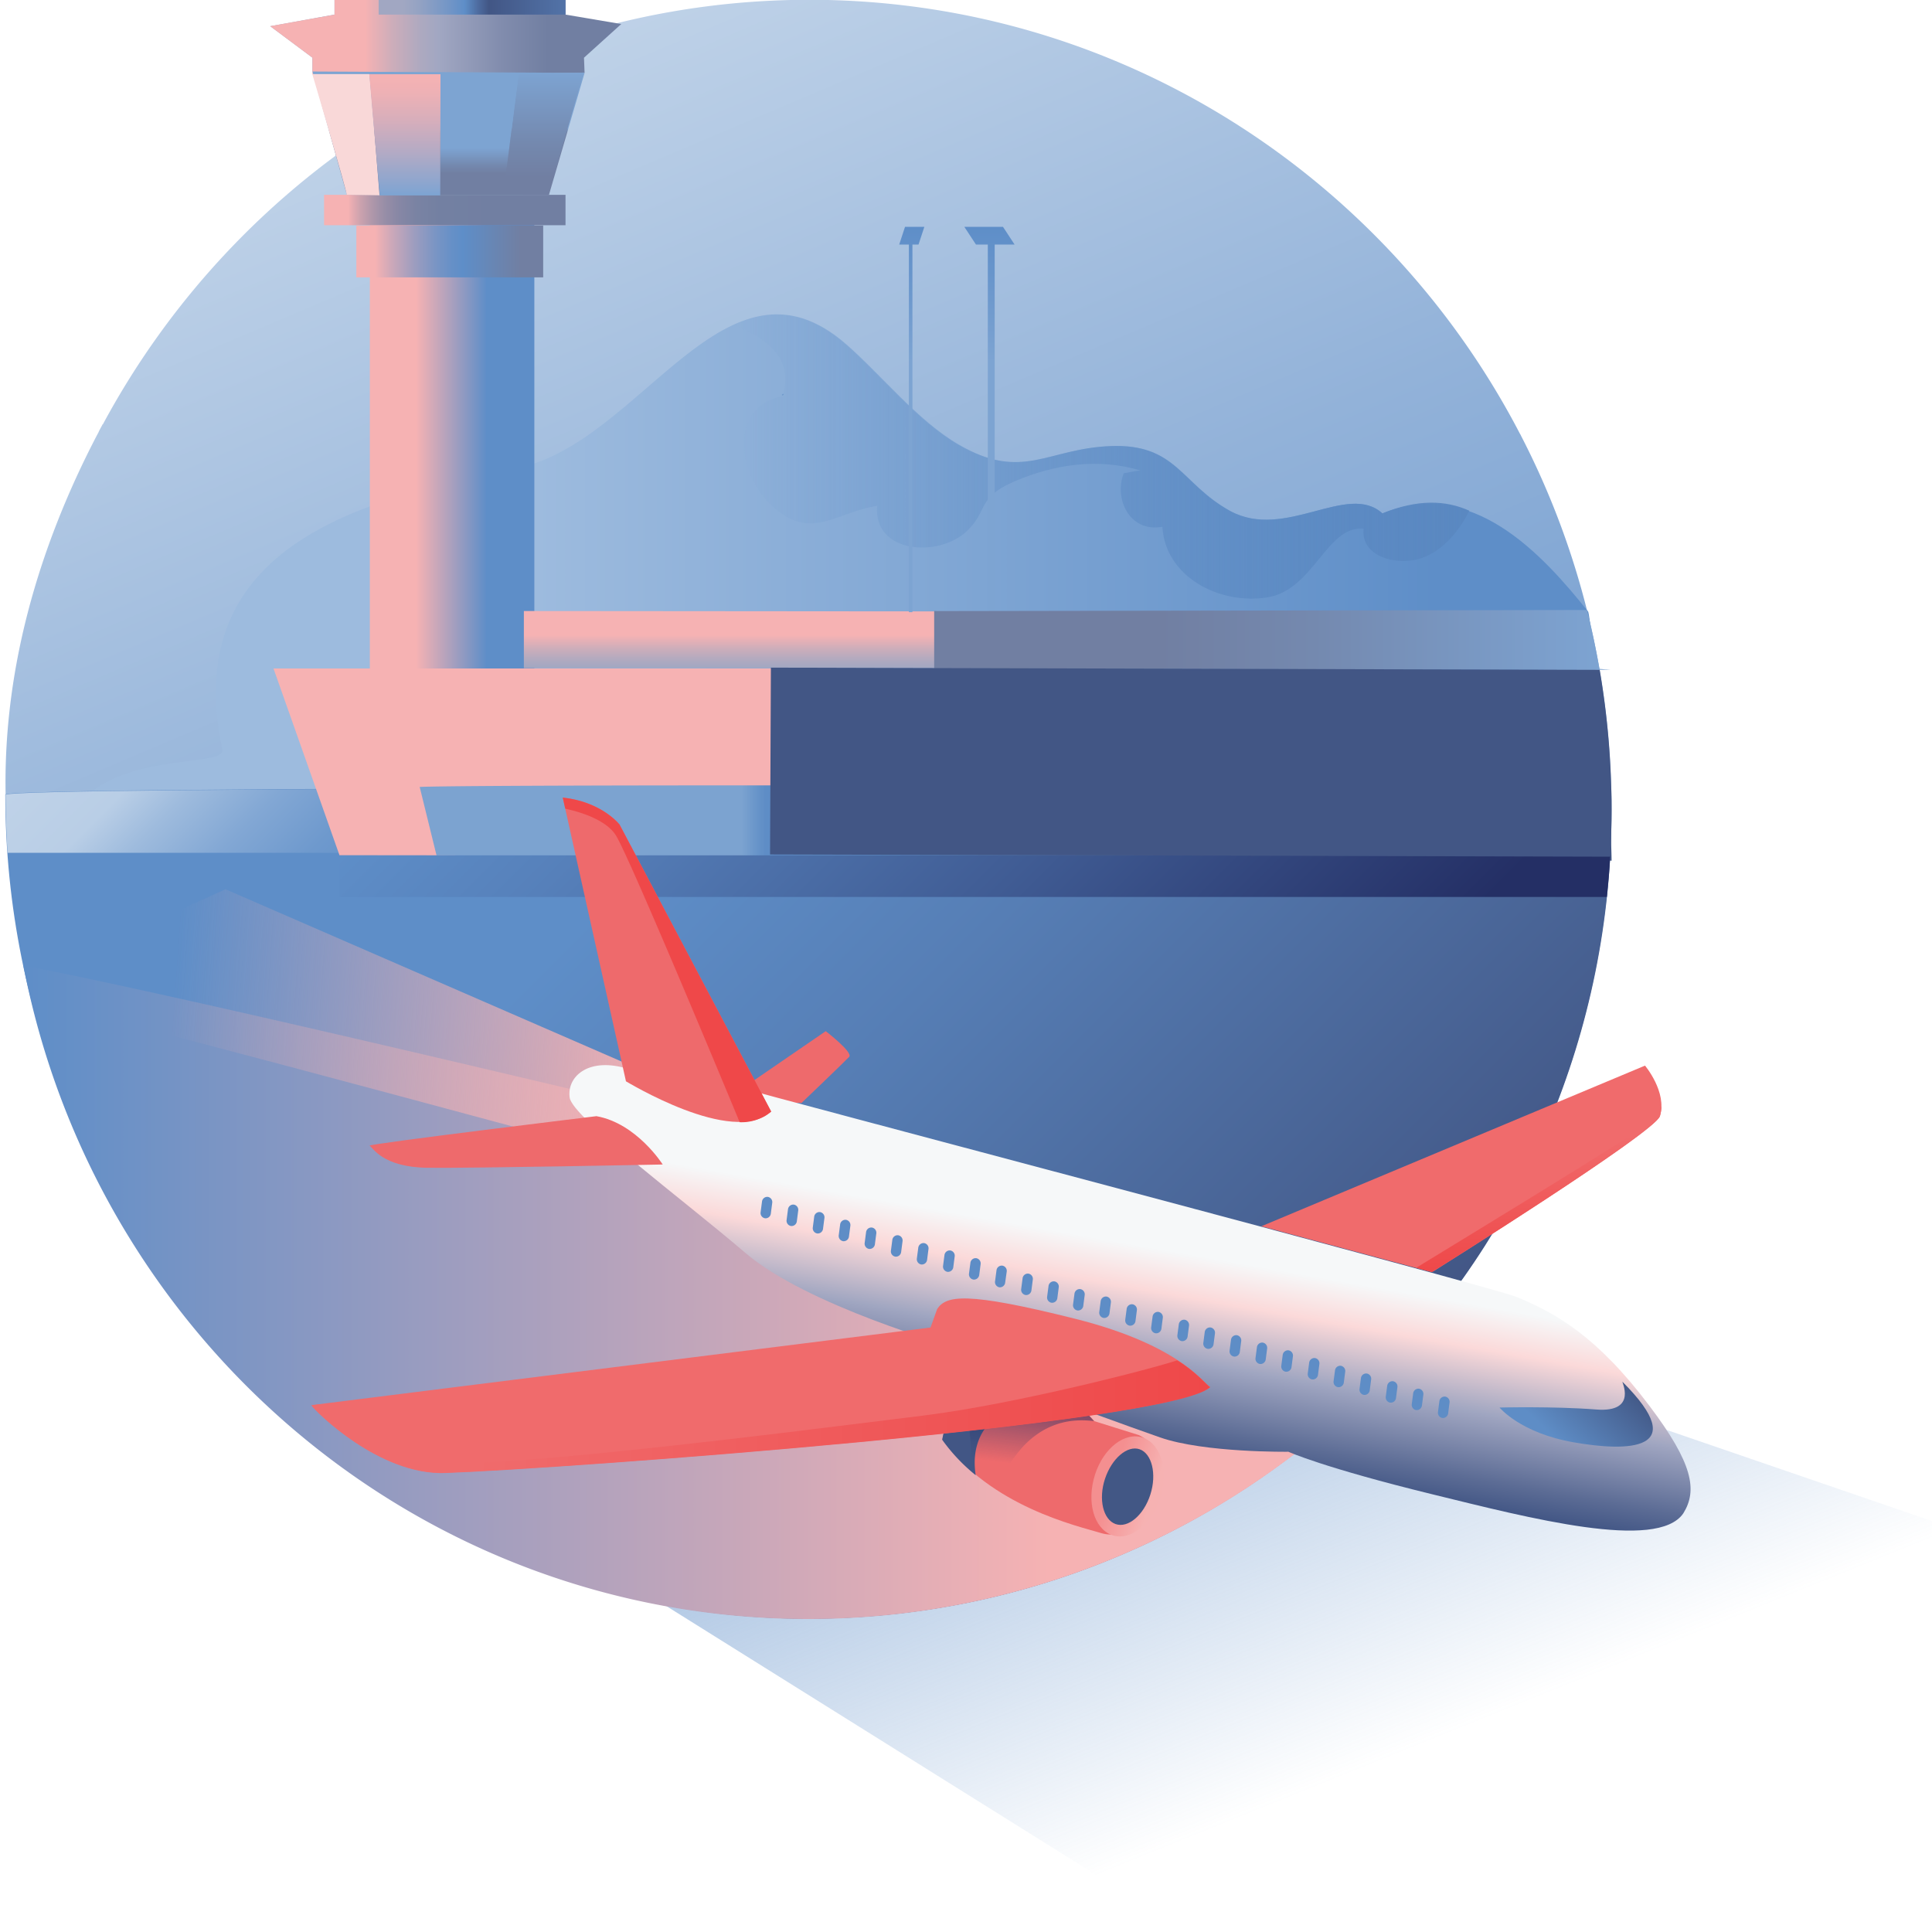 <svg xmlns="http://www.w3.org/2000/svg" xmlns:xlink="http://www.w3.org/1999/xlink" viewBox="0 0 365 365"><defs><style>.cls-1{fill:url(#linear-gradient);}.cls-2{fill:url(#linear-gradient-2);}.cls-3{fill:url(#linear-gradient-3);}.cls-4{fill:url(#linear-gradient-4);}.cls-5{fill:url(#linear-gradient-5);}.cls-6{fill:url(#linear-gradient-6);}.cls-7{fill:url(#linear-gradient-7);}.cls-8{fill:url(#linear-gradient-8);}.cls-9{fill:#f9d8d8;}.cls-10{fill:url(#linear-gradient-9);}.cls-11{fill:url(#linear-gradient-10);}.cls-12{fill:url(#linear-gradient-11);}.cls-13{fill:url(#linear-gradient-12);}.cls-14{fill:url(#linear-gradient-13);}.cls-15{fill:url(#linear-gradient-14);}.cls-16{fill:url(#linear-gradient-15);}.cls-17{fill:url(#linear-gradient-16);}.cls-18{fill:url(#linear-gradient-17);}.cls-19{fill:url(#linear-gradient-18);}.cls-20{fill:url(#linear-gradient-19);}.cls-21{fill:url(#linear-gradient-20);}.cls-22{fill:url(#linear-gradient-21);}.cls-23{fill:url(#linear-gradient-22);}.cls-24{fill:url(#linear-gradient-23);}.cls-25{fill:url(#linear-gradient-24);}.cls-26{fill:#ee6a6c;}.cls-27{fill:url(#linear-gradient-25);}.cls-28{fill:url(#linear-gradient-26);}.cls-29{fill:url(#linear-gradient-27);}.cls-30{fill:url(#linear-gradient-28);}.cls-31{fill:url(#linear-gradient-29);}.cls-32{fill:#425685;}.cls-33{fill:url(#linear-gradient-30);}.cls-34{fill:url(#linear-gradient-31);}.cls-35{fill:url(#linear-gradient-32);}.cls-36{fill:url(#linear-gradient-33);}.cls-37{fill:url(#linear-gradient-34);}.cls-38{fill:url(#linear-gradient-35);}.cls-39{fill:url(#linear-gradient-36);}.cls-40{fill:url(#linear-gradient-37);}.cls-41{fill:url(#linear-gradient-38);}.cls-42{fill:url(#linear-gradient-39);}.cls-43{fill:url(#linear-gradient-40);}.cls-44{fill:url(#linear-gradient-41);}.cls-45{fill:url(#linear-gradient-42);}.cls-46{fill:url(#linear-gradient-43);}.cls-47{fill:url(#linear-gradient-44);}.cls-48{fill:url(#linear-gradient-45);}.cls-49{fill:url(#linear-gradient-46);}.cls-50{fill:url(#linear-gradient-47);}.cls-51{fill:url(#linear-gradient-48);}.cls-52{fill:url(#linear-gradient-49);}.cls-53{fill:url(#linear-gradient-50);}.cls-54{fill:url(#linear-gradient-51);}.cls-55{fill:url(#linear-gradient-52);}.cls-56{fill:url(#linear-gradient-53);}.cls-57{fill:url(#linear-gradient-54);}.cls-58{fill:url(#linear-gradient-55);}.cls-59{fill:url(#linear-gradient-56);}.cls-60{fill:url(#linear-gradient-57);}.cls-61{fill:#f06b6c;}.cls-62{fill:url(#linear-gradient-58);}.cls-63{fill:#ef4849;}.cls-64{fill:url(#linear-gradient-59);}.cls-65{fill:url(#linear-gradient-60);}.cls-66{fill:url(#linear-gradient-61);}.cls-67{fill:url(#linear-gradient-62);}.cls-68{fill:url(#linear-gradient-63);}.cls-69{fill:url(#linear-gradient-64);}.cls-70{fill:url(#linear-gradient-65);}</style><linearGradient id="linear-gradient" x1="93.78" y1="-1679.92" x2="213.12" y2="-1961.07" gradientTransform="matrix(1, 0, 0, -1, 0, -1667.88)" gradientUnits="userSpaceOnUse"><stop offset="0" stop-color="#bfd2e8"/><stop offset="0.4" stop-color="#92b2d9"/><stop offset="0.79" stop-color="#6c98cd"/><stop offset="1" stop-color="#5e8ec8"/></linearGradient><linearGradient id="linear-gradient-2" x1="11.52" y1="-1780.78" x2="300.53" y2="-1780.78" gradientTransform="matrix(1, 0, 0, -1, 0, -1667.88)" gradientUnits="userSpaceOnUse"><stop offset="0.31" stop-color="#9dbbde"/><stop offset="0.9" stop-color="#5e8ec8"/></linearGradient><linearGradient id="linear-gradient-3" x1="69.87" y1="-1751.68" x2="100.95" y2="-1751.68" gradientTransform="matrix(1, 0, 0, -1, 0, -1667.88)" gradientUnits="userSpaceOnUse"><stop offset="0.28" stop-color="#f6b2b3"/><stop offset="0.71" stop-color="#5e8ec8"/></linearGradient><linearGradient id="linear-gradient-4" x1="51.05" y1="-1674.64" x2="87.5" y2="-1674.64" gradientTransform="matrix(1, 0, 0, -1, 0, -1667.88)" gradientUnits="userSpaceOnUse"><stop offset="0.13" stop-color="#a1a7c2"/><stop offset="0.21" stop-color="#95a3c3"/><stop offset="0.36" stop-color="#7697c6"/><stop offset="0.46" stop-color="#5e8ec8"/><stop offset="0.69" stop-color="#4f70a4"/><stop offset="0.88" stop-color="#455d8d"/><stop offset="1" stop-color="#425685"/></linearGradient><linearGradient id="linear-gradient-5" x1="51.05" y1="-1674.9" x2="117.37" y2="-1674.9" gradientTransform="matrix(1, 0, 0, -1, 0, -1667.88)" gradientUnits="userSpaceOnUse"><stop offset="0.27" stop-color="#f6b2b3"/><stop offset="0.35" stop-color="#ccadba"/><stop offset="0.43" stop-color="#ada9c0"/><stop offset="0.48" stop-color="#a1a7c2"/><stop offset="0.66" stop-color="#818cad"/><stop offset="0.79" stop-color="#717fa2"/></linearGradient><linearGradient id="linear-gradient-6" x1="84.73" y1="-1681.39" x2="84.73" y2="-1704.7" gradientTransform="matrix(1, 0, 0, -1, 0, -1667.88)" gradientUnits="userSpaceOnUse"><stop offset="0.46" stop-color="#7da4d2"/><stop offset="0.46" stop-color="#7da3d1"/><stop offset="0.48" stop-color="#7489af"/><stop offset="0.5" stop-color="#717fa2"/></linearGradient><linearGradient id="linear-gradient-7" x1="61.22" y1="-1707.57" x2="106.84" y2="-1707.57" gradientTransform="matrix(1, 0, 0, -1, 0, -1667.88)" gradientUnits="userSpaceOnUse"><stop offset="0.1" stop-color="#f6b2b3"/><stop offset="0.11" stop-color="#ecaeb2"/><stop offset="0.15" stop-color="#cca2ae"/><stop offset="0.2" stop-color="#af97aa"/><stop offset="0.25" stop-color="#988ea7"/><stop offset="0.31" stop-color="#8787a5"/><stop offset="0.38" stop-color="#7a83a3"/><stop offset="0.48" stop-color="#7380a2"/><stop offset="0.71" stop-color="#717fa2"/></linearGradient><linearGradient id="linear-gradient-8" x1="67.32" y1="-1715.39" x2="102.62" y2="-1715.39" gradientTransform="matrix(1, 0, 0, -1, 0, -1667.88)" gradientUnits="userSpaceOnUse"><stop offset="0.1" stop-color="#f6b2b3"/><stop offset="0.19" stop-color="#cca8b9"/><stop offset="0.31" stop-color="#9d9dbf"/><stop offset="0.42" stop-color="#7b95c4"/><stop offset="0.51" stop-color="#6690c7"/><stop offset="0.57" stop-color="#5e8ec8"/><stop offset="0.88" stop-color="#717fa2"/></linearGradient><linearGradient id="linear-gradient-9" x1="102.72" y1="-1681.6" x2="102.72" y2="-1704.12" gradientTransform="matrix(1, 0, 0, -1, 0, -1667.88)" gradientUnits="userSpaceOnUse"><stop offset="0" stop-color="#7da4d2"/><stop offset="0.01" stop-color="#7da3d1"/><stop offset="0.58" stop-color="#7489af"/><stop offset="0.88" stop-color="#717fa2"/></linearGradient><linearGradient id="linear-gradient-10" x1="76.49" y1="-1681.91" x2="76.49" y2="-1704.8" gradientTransform="matrix(1, 0, 0, -1, 0, -1667.88)" gradientUnits="userSpaceOnUse"><stop offset="0" stop-color="#f6b2b3"/><stop offset="0.15" stop-color="#eeb1b5"/><stop offset="0.38" stop-color="#d7aebb"/><stop offset="0.66" stop-color="#b1aac5"/><stop offset="0.99" stop-color="#7ea4d2"/><stop offset="1" stop-color="#7da4d2"/></linearGradient><linearGradient id="linear-gradient-11" x1="90.6" y1="-1681.91" x2="90.6" y2="-1704.18" gradientTransform="matrix(1, 0, 0, -1, 0, -1667.88)" gradientUnits="userSpaceOnUse"><stop offset="0.62" stop-color="#7da4d2"/><stop offset="0.63" stop-color="#7da3d1"/><stop offset="0.77" stop-color="#7489af"/><stop offset="0.84" stop-color="#717fa2"/></linearGradient><linearGradient id="linear-gradient-12" x1="71.54" y1="-1669.27" x2="106.84" y2="-1669.27" gradientTransform="matrix(1, 0, 0, -1, 0, -1667.88)" gradientUnits="userSpaceOnUse"><stop offset="0.13" stop-color="#a1a7c2"/><stop offset="0.21" stop-color="#95a3c3"/><stop offset="0.36" stop-color="#7697c6"/><stop offset="0.46" stop-color="#5e8ec8"/><stop offset="0.53" stop-color="#4e6da1"/><stop offset="0.59" stop-color="#425685"/><stop offset="1" stop-color="#5273a8"/></linearGradient><linearGradient id="linear-gradient-13" x1="60.82" y1="-1758.17" x2="245.8" y2="-1943.15" gradientTransform="matrix(1, 0, 0, -1, 0, -1667.88)" gradientUnits="userSpaceOnUse"><stop offset="0" stop-color="#5e8ec8"/><stop offset="0.36" stop-color="#5e8ec8"/><stop offset="0.57" stop-color="#567eb5"/><stop offset="1" stop-color="#425685"/></linearGradient><linearGradient id="linear-gradient-14" x1="198.22" y1="-1783.33" x2="198.22" y2="-1794.14" gradientTransform="matrix(1, 0, 0, -1, 0, -1667.88)" gradientUnits="userSpaceOnUse"><stop offset="0.42" stop-color="#f6b2b3"/><stop offset="0.66" stop-color="#ccadba"/><stop offset="0.88" stop-color="#ada9c0"/><stop offset="1" stop-color="#a1a7c2"/></linearGradient><linearGradient id="linear-gradient-15" x1="24.51" y1="-1794.54" x2="81.6" y2="-1851.64" gradientTransform="matrix(1, 0, 0, -1, 0, -1667.88)" gradientUnits="userSpaceOnUse"><stop offset="0" stop-color="#bfd2e8"/><stop offset="0.19" stop-color="#b9cee6"/><stop offset="0.3" stop-color="#9ebbdd"/><stop offset="0.45" stop-color="#82a7d4"/><stop offset="0.6" stop-color="#6e99cd"/><stop offset="0.75" stop-color="#6291c9"/><stop offset="0.9" stop-color="#5e8ec8"/></linearGradient><linearGradient id="linear-gradient-16" x1="70.69" y1="-1775.16" x2="141.92" y2="-1846.38" gradientTransform="matrix(1, 0, 0, -1, 0, -1667.88)" gradientUnits="userSpaceOnUse"><stop offset="0.83" stop-color="#f6b2b3"/><stop offset="0.95" stop-color="#f6b2b3"/></linearGradient><linearGradient id="linear-gradient-17" x1="176.5" y1="-1788.88" x2="304.25" y2="-1788.88" gradientTransform="matrix(1, 0, 0, -1, 0, -1667.88)" gradientUnits="userSpaceOnUse"><stop offset="0.34" stop-color="#717fa2"/><stop offset="0.57" stop-color="#7489af"/><stop offset="0.99" stop-color="#7da3d1"/><stop offset="1" stop-color="#7da4d2"/></linearGradient><linearGradient id="linear-gradient-18" x1="79.26" y1="-1819.15" x2="304.41" y2="-1819.15" gradientTransform="matrix(1, 0, 0, -1, 0, -1667.88)" gradientUnits="userSpaceOnUse"><stop offset="0.27" stop-color="#7ca3d0"/><stop offset="0.29" stop-color="#5e8dc6"/><stop offset="0.88" stop-color="#425785"/></linearGradient><linearGradient id="linear-gradient-19" x1="26.64" y1="-1922.47" x2="218.11" y2="-1922.47" gradientTransform="matrix(1, 0, 0, -1, 0, -1667.88)" gradientUnits="userSpaceOnUse"><stop offset="0" stop-color="#5e8ec8" stop-opacity="0"/><stop offset="0.93" stop-color="#5e8ec8"/></linearGradient><linearGradient id="linear-gradient-20" x1="264.87" y1="-2073.34" x2="175.89" y2="-1853.1" gradientTransform="matrix(1, 0, 0, -1, 0, -1667.88)" gradientUnits="userSpaceOnUse"><stop offset="0.29" stop-color="#5e8ec8" stop-opacity="0"/><stop offset="1" stop-color="#5e8ec8"/></linearGradient><linearGradient id="linear-gradient-21" x1="4.43" y1="-1912.02" x2="273.8" y2="-1912.02" gradientTransform="matrix(1, 0, 0, -1, 0, -1667.88)" gradientUnits="userSpaceOnUse"><stop offset="0" stop-color="#5e8ec8"/><stop offset="0.72" stop-color="#f6b2b3"/></linearGradient><linearGradient id="linear-gradient-22" x1="1.16" y1="-1879.96" x2="134.13" y2="-1879.96" gradientTransform="matrix(1, 0.07, 0.07, -1, 130.91, -1687.47)" gradientUnits="userSpaceOnUse"><stop offset="0.24" stop-color="#f6b2b3" stop-opacity="0"/><stop offset="0.95" stop-color="#f6b2b3"/></linearGradient><linearGradient id="linear-gradient-23" x1="249.2" y1="-1911.06" x2="261.5" y2="-1911.06" gradientTransform="matrix(0.99, 0.14, 0.14, -0.99, 275.74, -1682.71)" gradientUnits="userSpaceOnUse"><stop offset="0.02" stop-color="#7180a1"/><stop offset="0.27" stop-color="#425785"/></linearGradient><linearGradient id="linear-gradient-24" x1="304.25" y1="-1998.51" x2="313.87" y2="-1998.51" gradientTransform="matrix(1, 0.03, 0.03, -1, 44.58, -1753.14)" gradientUnits="userSpaceOnUse"><stop offset="0.74" stop-color="#425785"/><stop offset="0.9" stop-color="#425785"/></linearGradient><linearGradient id="linear-gradient-25" x1="217.86" y1="-1887.17" x2="208.47" y2="-1940.37" gradientTransform="matrix(1, 0, 0, -1, 0, -1667.88)" gradientUnits="userSpaceOnUse"><stop offset="0.3" stop-color="#f6f8f9"/><stop offset="0.45" stop-color="#fbd9d9"/><stop offset="0.67" stop-color="#a0a6c1"/><stop offset="0.68" stop-color="#9da3bf"/><stop offset="0.9" stop-color="#5c6c95"/><stop offset="1" stop-color="#425685"/></linearGradient><linearGradient id="linear-gradient-26" x1="122.18" y1="-1771.43" x2="245.84" y2="-1895.08" gradientTransform="matrix(1, 0, 0, -1, 0, -1667.88)" gradientUnits="userSpaceOnUse"><stop offset="0" stop-color="#5e8ec8"/><stop offset="0.18" stop-color="#5680ba"/><stop offset="0.53" stop-color="#405c94"/><stop offset="0.91" stop-color="#242f65"/></linearGradient><linearGradient id="linear-gradient-27" x1="294.25" y1="-1934.87" x2="305.66" y2="-1918.92" gradientTransform="matrix(0.99, 0.14, 0.14, -0.99, 275.74, -1682.71)" gradientUnits="userSpaceOnUse"><stop offset="0" stop-color="#5e8dc6"/><stop offset="0.88" stop-color="#425785"/></linearGradient><linearGradient id="linear-gradient-28" x1="181.93" y1="-1963.29" x2="227.53" y2="-1963.29" gradientTransform="matrix(0.99, 0.12, 0.12, -0.99, 229.35, -1699.22)" gradientUnits="userSpaceOnUse"><stop offset="0.4" stop-color="#ee6a6c"/><stop offset="0.69" stop-color="#ee6a6c"/></linearGradient><linearGradient id="linear-gradient-29" x1="177.72" y1="-1922.56" x2="190.72" y2="-1922.56" gradientTransform="matrix(0.95, 0.32, 0.32, -0.95, 650.95, -1600.26)" gradientUnits="userSpaceOnUse"><stop offset="0.31" stop-color="#f48f90"/><stop offset="0.95" stop-color="#f6b2b2"/></linearGradient><linearGradient id="linear-gradient-30" x1="231.77" y1="-2027.29" x2="241.38" y2="-2027.29" xlink:href="#linear-gradient-24"/><linearGradient id="linear-gradient-31" x1="140.93" y1="-1902.81" x2="143.05" y2="-1899.85" gradientTransform="matrix(0.99, 0.13, 0.13, -0.99, 255.05, -1675.23)" xlink:href="#linear-gradient-27"/><linearGradient id="linear-gradient-32" x1="145.99" y1="-1903.6" x2="148.11" y2="-1900.64" gradientTransform="matrix(0.99, 0.13, 0.13, -0.99, 255.05, -1675.23)" xlink:href="#linear-gradient-27"/><linearGradient id="linear-gradient-33" x1="151.06" y1="-1904.38" x2="153.17" y2="-1901.42" gradientTransform="matrix(0.99, 0.13, 0.13, -0.99, 255.05, -1675.23)" xlink:href="#linear-gradient-27"/><linearGradient id="linear-gradient-34" x1="156.12" y1="-1905.17" x2="158.24" y2="-1902.21" gradientTransform="matrix(0.99, 0.13, 0.13, -0.99, 255.05, -1675.23)" xlink:href="#linear-gradient-27"/><linearGradient id="linear-gradient-35" x1="161.18" y1="-1905.95" x2="163.3" y2="-1902.99" gradientTransform="matrix(0.99, 0.13, 0.13, -0.99, 255.05, -1675.23)" xlink:href="#linear-gradient-27"/><linearGradient id="linear-gradient-36" x1="166.28" y1="-1906.76" x2="168.39" y2="-1903.8" gradientTransform="matrix(0.99, 0.13, 0.13, -0.99, 255.05, -1675.23)" xlink:href="#linear-gradient-27"/><linearGradient id="linear-gradient-37" x1="171.34" y1="-1907.54" x2="173.46" y2="-1904.58" gradientTransform="matrix(0.99, 0.13, 0.13, -0.99, 255.05, -1675.23)" xlink:href="#linear-gradient-27"/><linearGradient id="linear-gradient-38" x1="176.4" y1="-1908.33" x2="178.52" y2="-1905.37" gradientTransform="matrix(0.99, 0.13, 0.13, -0.99, 255.05, -1675.23)" xlink:href="#linear-gradient-27"/><linearGradient id="linear-gradient-39" x1="181.47" y1="-1909.11" x2="183.58" y2="-1906.15" gradientTransform="matrix(0.99, 0.13, 0.13, -0.99, 255.05, -1675.23)" xlink:href="#linear-gradient-27"/><linearGradient id="linear-gradient-40" x1="186.53" y1="-1909.89" x2="188.65" y2="-1906.94" gradientTransform="matrix(0.99, 0.13, 0.13, -0.99, 255.05, -1675.23)" xlink:href="#linear-gradient-27"/><linearGradient id="linear-gradient-41" x1="191.62" y1="-1910.7" x2="193.74" y2="-1907.74" gradientTransform="matrix(0.99, 0.13, 0.13, -0.99, 255.05, -1675.23)" xlink:href="#linear-gradient-27"/><linearGradient id="linear-gradient-42" x1="196.69" y1="-1911.48" x2="198.8" y2="-1908.53" gradientTransform="matrix(0.99, 0.13, 0.13, -0.99, 255.05, -1675.23)" xlink:href="#linear-gradient-27"/><linearGradient id="linear-gradient-43" x1="201.75" y1="-1912.27" x2="203.87" y2="-1909.31" gradientTransform="matrix(0.99, 0.13, 0.13, -0.99, 255.05, -1675.23)" xlink:href="#linear-gradient-27"/><linearGradient id="linear-gradient-44" x1="206.81" y1="-1913.06" x2="208.93" y2="-1910.1" gradientTransform="matrix(0.99, 0.13, 0.13, -0.99, 255.05, -1675.23)" xlink:href="#linear-gradient-27"/><linearGradient id="linear-gradient-45" x1="211.88" y1="-1913.84" x2="214" y2="-1910.88" gradientTransform="matrix(0.99, 0.13, 0.13, -0.99, 255.05, -1675.23)" xlink:href="#linear-gradient-27"/><linearGradient id="linear-gradient-46" x1="216.94" y1="-1914.62" x2="219.06" y2="-1911.66" gradientTransform="matrix(0.99, 0.13, 0.13, -0.99, 255.05, -1675.23)" xlink:href="#linear-gradient-27"/><linearGradient id="linear-gradient-47" x1="222.03" y1="-1915.43" x2="224.15" y2="-1912.47" gradientTransform="matrix(0.99, 0.13, 0.13, -0.99, 255.05, -1675.23)" xlink:href="#linear-gradient-27"/><linearGradient id="linear-gradient-48" x1="227.1" y1="-1916.21" x2="229.22" y2="-1913.25" gradientTransform="matrix(0.99, 0.13, 0.13, -0.99, 255.05, -1675.23)" xlink:href="#linear-gradient-27"/><linearGradient id="linear-gradient-49" x1="232.19" y1="-1917.02" x2="234.31" y2="-1914.06" gradientTransform="matrix(0.99, 0.13, 0.13, -0.99, 255.05, -1675.23)" xlink:href="#linear-gradient-27"/><linearGradient id="linear-gradient-50" x1="237.23" y1="-1917.78" x2="239.34" y2="-1914.82" gradientTransform="matrix(0.99, 0.13, 0.13, -0.99, 255.05, -1675.23)" xlink:href="#linear-gradient-27"/><linearGradient id="linear-gradient-51" x1="242.29" y1="-1918.57" x2="244.41" y2="-1915.61" gradientTransform="matrix(0.99, 0.13, 0.13, -0.99, 255.05, -1675.23)" xlink:href="#linear-gradient-27"/><linearGradient id="linear-gradient-52" x1="247.38" y1="-1919.37" x2="249.5" y2="-1916.41" gradientTransform="matrix(0.99, 0.13, 0.13, -0.99, 255.05, -1675.23)" xlink:href="#linear-gradient-27"/><linearGradient id="linear-gradient-53" x1="252.45" y1="-1920.16" x2="254.56" y2="-1917.2" gradientTransform="matrix(0.99, 0.13, 0.13, -0.99, 255.05, -1675.23)" xlink:href="#linear-gradient-27"/><linearGradient id="linear-gradient-54" x1="257.51" y1="-1920.94" x2="259.63" y2="-1917.98" gradientTransform="matrix(0.99, 0.13, 0.13, -0.99, 255.05, -1675.23)" xlink:href="#linear-gradient-27"/><linearGradient id="linear-gradient-55" x1="262.6" y1="-1921.75" x2="264.72" y2="-1918.79" gradientTransform="matrix(0.99, 0.13, 0.13, -0.99, 255.05, -1675.23)" xlink:href="#linear-gradient-27"/><linearGradient id="linear-gradient-56" x1="267.64" y1="-1922.51" x2="269.75" y2="-1919.55" gradientTransform="matrix(0.99, 0.13, 0.13, -0.99, 255.05, -1675.23)" xlink:href="#linear-gradient-27"/><linearGradient id="linear-gradient-57" x1="272.73" y1="-1923.32" x2="274.85" y2="-1920.36" gradientTransform="matrix(0.99, 0.13, 0.13, -0.99, 255.05, -1675.23)" xlink:href="#linear-gradient-27"/><linearGradient id="linear-gradient-58" x1="201.25" y1="-1949.53" x2="201.25" y2="-1971.4" gradientTransform="matrix(0.99, 0.12, 0.12, -0.99, 229.35, -1699.22)" gradientUnits="userSpaceOnUse"><stop offset="0.09" stop-color="#242f65"/><stop offset="1" stop-color="#242f65" stop-opacity="0"/></linearGradient><linearGradient id="linear-gradient-59" x1="58.82" y1="-1935.51" x2="228.59" y2="-1935.51" gradientTransform="matrix(1, 0, 0, -1, 0, -1667.88)" gradientUnits="userSpaceOnUse"><stop offset="0.18" stop-color="#f06b6c"/><stop offset="1" stop-color="#ef4849"/></linearGradient><linearGradient id="linear-gradient-60" x1="138.6" y1="-1754.1" x2="277.61" y2="-1754.1" gradientTransform="matrix(1, 0, 0, -1, 0, -1667.88)" gradientUnits="userSpaceOnUse"><stop offset="0" stop-color="#5e8ec8" stop-opacity="0"/><stop offset="0.27" stop-color="#5c8bc4" stop-opacity="0.27"/><stop offset="0.99" stop-color="#5a88c1"/></linearGradient><linearGradient id="linear-gradient-61" x1="147.64" y1="-1742.45" x2="148.03" y2="-1742.45" xlink:href="#linear-gradient-60"/><linearGradient id="linear-gradient-62" x1="-819.18" y1="-1710.75" x2="-819.18" y2="-1783.54" gradientTransform="translate(-237.34 -1667.88) rotate(180) scale(0.5 1)" gradientUnits="userSpaceOnUse"><stop offset="0" stop-color="#5e8ec8"/><stop offset="0.22" stop-color="#719bce"/><stop offset="0.35" stop-color="#7da4d2"/></linearGradient><linearGradient id="linear-gradient-63" x1="186.93" y1="-1710.75" x2="186.93" y2="-1783.54" gradientTransform="matrix(1, 0, 0, -1, 0, -1667.88)" xlink:href="#linear-gradient-62"/><linearGradient id="linear-gradient-64" x1="290.72" y1="-1876.82" x2="290.72" y2="-1908.21" xlink:href="#linear-gradient-59"/><linearGradient id="linear-gradient-65" x1="176.5" y1="-1788.78" x2="302.22" y2="-1788.78" xlink:href="#linear-gradient-17"/></defs><title>Plane</title><g id="Plane"><path class="cls-1" d="M287.36,82.33h0c-.05-.1-.05-.16-.1-.21s-.05-.1-.1-.16h0c-25.34-48.75-76-82-134.32-82C95.21,0,45.1,32.43,19.45,80.14H19.4c-.26.52-.57,1-.83,1.62-.1.16-.16.31-.26.47h0C7.3,103.35.05,127.49,1.15,152.88,4.8,237.25,69,305.77,152.78,305.77S304.41,237.3,304.41,152.88A152.74,152.74,0,0,0,287.36,82.33Z"/><path class="cls-2" d="M291.69,126.24l6-3.75c4.22,4.07,2.56-6.52,2.35-6.94-8.71-10.9-22-25.45-38.85-18.56-6.57-6-18.35,5.21-28.78-.47-9.33-5.16-10.12-12.72-22.53-12.25-12.1.47-16.63,6.78-28.78-.31-7.72-4.48-14.6-13.14-21.17-18.88-22.84-20-38.79,18.77-62.41,23.41C69.77,94,33.68,102.46,42,141.62c.89,4.17-29.15-1.41-30.5,19.55-.57,8.66,115.81,1,123.47,2.82,35.87,8.55,35.35-7.4,71-17.1,18.15-5,40.1-13.4,59.34-9.49C284.75,141.25,287.67,148.45,291.69,126.24Z"/><rect class="cls-3" x="69.87" y="41.09" width="31.08" height="85.41"/><polygon class="cls-4" points="51.05 4.95 59.03 10.9 59.03 13.51 87.5 13.51 87.5 0 63.2 0 63.2 2.76 51.05 4.95"/><polygon class="cls-5" points="106.84 2.76 106.84 0 87.5 0 86.19 0 63.2 0 63.2 2.76 51.05 4.95 59.03 10.9 59.03 14.03 83.22 14.03 83.22 14.03 110.44 13.77 110.33 10.9 117.37 4.54 106.84 2.76"/><polygon class="cls-6" points="59.03 13.51 65.54 36.81 103.71 36.81 110.44 13.77 59.03 13.51"/><rect class="cls-7" x="61.22" y="36.81" width="45.62" height="5.74"/><rect class="cls-8" x="67.32" y="42.6" width="35.3" height="9.8"/><path class="cls-9" d="M69.77,14c.1-.1,1.93,22.89,1.93,22.89l-6.21-.1C65.6,36.29,59,14,59,14Z"/><polygon class="cls-10" points="95.16 36.24 103.76 36.24 110.28 13.71 97.98 14.03 95.16 36.24"/><polyline class="cls-11" points="83.22 14.03 83.17 36.92 71.75 36.92 69.77 14.03 83.22 14.03"/><polygon class="cls-12" points="83.22 14.03 97.98 14.03 95.16 36.24 83.22 36.29 83.22 14.03"/><rect class="cls-13" x="71.54" width="35.3" height="2.76"/><path class="cls-14" d="M304.46,153c0-1.3,0-2.55-.05-3.86,0-.05-.16-.1-.16-.16S7.09,148.19,1,150.07c0,84.42,67.89,155.75,151.63,155.75S304.46,237.46,304.46,153Z"/><polygon class="cls-15" points="297.48 126.24 98.97 126.24 98.97 115.44 291.74 115.6 297.48 126.24"/><path class="cls-16" d="M104.29,148.92c-55.22.16-100.9.47-103.24,1.2,0,3.7.16,7.35.37,11H104.29Z"/><polygon class="cls-17" points="150.59 126.29 51.67 126.29 64.14 161.59 158.72 161.69 150.59 126.29"/><polyline class="cls-18" points="176.5 115.44 176.5 126.24 304.25 126.55"/><path class="cls-19" d="M303.89,151.94H232.4a3.19,3.19,0,0,1-3.08-2.09L226.72,142a3.19,3.19,0,0,0-3.08-2.09l-58,.16c-.05-.16-.05,8.4-.05,8.34s-78.16-.1-86.3.26l3.18,12.93,222,1C304.41,157.84,303.94,152.15,303.89,151.94Z"/><path class="cls-20" d="M29.1,231.46l183.33,51.41c1.93-1.3,3.81-2.66,5.68-4.07L26.64,226.3C27.43,228.07,28.26,229.74,29.1,231.46Z"/><polyline class="cls-21" points="126.08 205.34 365 287.36 365 365 224.32 365 58.87 261.5"/><path class="cls-22" d="M152.78,305.87a151.11,151.11,0,0,0,121-60.75c-32.17-6.73-214.31-52-269.37-62.73C18,252.79,79,305.87,152.78,305.87Z"/><path class="cls-23" d="M121.23,219.31C123,220,36.92,196.37,0,187.35L42.6,168l89.32,38.85"/><path class="cls-24" d="M257.74,252.37c-1.46-9.65,6.2-12.36,6.2-12.36a72.54,72.54,0,0,0-12.1-2.29c.63,1,1.15,1.93,1.41,2.35-1.1,1.46-1.88,5.58-1.88,5.58A35.48,35.48,0,0,0,257.74,252.37Z"/><path class="cls-25" d="M290.7,256c-1.25,3.91-4.22,6.41-6.57,5.58s-3.28-4.69-2-8.55,4.22-6.41,6.57-5.58S292,252.11,290.7,256Z"/><path class="cls-26" d="M136.77,208,156,194.81s5.21,4,4.43,4.85-9,8.71-9,8.71Z"/><path class="cls-27" d="M142.14,206.07c-4.43-.94,139.85,37,144.49,39,7.4,3.08,15.12,7.4,25.08,20.65,8.13,10.79,9,15.85,6.31,20.18-4.9,7.2-29.1.89-47.24-3.55-20.91-5.11-27.37-8.08-27.37-8.08s-15.9.21-24.25-2.71-13.3-4.85-14.08-5-24.92-12.1-24.92-12.1-27.64-7.72-39.37-17.78-32.59-25.5-33.16-29.3,3.23-7.56,10.38-5.63S139.69,209.72,142.14,206.07Z"/><path class="cls-28" d="M304.2,161.59H64.14v7.87H303.58C303.84,166.8,304.1,164.2,304.2,161.59Z"/><path class="cls-29" d="M306.55,261.08c-.37-.37,3.08,5.84-5,5.21s-18.25-.37-18.25-.37,3.91,4.8,14,6.57S319.69,274.22,306.55,261.08Z"/><path class="cls-26" d="M112.68,210.87s-43.49,5.27-42.86,5.58,2.35,4.07,11,4.17S125.2,220,125.2,220,120.29,212.22,112.68,210.87Z"/><path class="cls-30" d="M193.4,260.25c.89.1,9.49,4,11.42,6.1l1.93,2.14,8.34,2.61s5.06,1.93,4.07,9-6.62,10.9-11.11,9.54-20.91-5-30-17.73c0,0,.78-4.07,1.88-5.58-.73-1.25-4.17-6.93-4.17-6.93Z"/><path class="cls-31" d="M219.16,283c-1.62,5.06-5.74,8.24-9.12,7s-4.8-6.26-3.18-11.37,5.74-8.24,9.13-7S220.83,277.92,219.16,283Z"/><path class="cls-32" d="M184.33,278.7c-1.46-9.65,6.2-12.36,6.2-12.36a72.54,72.54,0,0,0-12.1-2.29c.63,1,1.15,1.93,1.41,2.35C178.75,267.86,178,272,178,272A34,34,0,0,0,184.33,278.7Z"/><path class="cls-33" d="M217.33,282.35c-1.25,3.91-4.22,6.41-6.57,5.58s-3.28-4.69-2-8.55S213,273,215.3,273.8,218.58,278.44,217.33,282.35Z"/><path class="cls-26" d="M145.69,210,117.06,155.8s-3.34-4.33-10.74-5.11l11.94,53.6C118.26,204.24,138.39,216.65,145.69,210Z"/><path class="cls-34" d="M145.63,229.27a1,1,0,0,1-1.1.89h0a1,1,0,0,1-.83-1.15l.26-2a1,1,0,0,1,1.1-.89h0a1,1,0,0,1,.83,1.15Z"/><path class="cls-35" d="M150.54,230.73a1,1,0,0,1-1.1.89h0a1,1,0,0,1-.83-1.15l.26-2a1,1,0,0,1,1.1-.89h0a1,1,0,0,1,.83,1.15Z"/><path class="cls-36" d="M155.49,232.14a1,1,0,0,1-1.1.89h0a1,1,0,0,1-.83-1.15l.26-2a1,1,0,0,1,1.1-.89h0a1,1,0,0,1,.83,1.15Z"/><path class="cls-37" d="M160.39,233.6a1,1,0,0,1-1.1.89h0a1,1,0,0,1-.83-1.15l.26-2a1,1,0,0,1,1.1-.89h0a1,1,0,0,1,.83,1.15Z"/><path class="cls-38" d="M165.29,235.06a1,1,0,0,1-1.1.89h0a1,1,0,0,1-.83-1.15l.26-2a1,1,0,0,1,1.1-.89h0a1,1,0,0,1,.83,1.15Z"/><path class="cls-39" d="M170.25,236.52a1,1,0,0,1-1.1.89h0a1,1,0,0,1-.83-1.15l.26-2a1,1,0,0,1,1.1-.89h0a1,1,0,0,1,.83,1.15Z"/><path class="cls-40" d="M175.15,238a1,1,0,0,1-1.1.89h0a1,1,0,0,1-.83-1.15l.26-2a1,1,0,0,1,1.1-.89h0a1,1,0,0,1,.83,1.15Z"/><path class="cls-41" d="M180.1,239.39a1,1,0,0,1-1.1.89h0a1,1,0,0,1-.83-1.15l.26-2a1,1,0,0,1,1.1-.89h0a1,1,0,0,1,.83,1.15Z"/><path class="cls-42" d="M185,240.85a1,1,0,0,1-1.1.89h0a1,1,0,0,1-.83-1.15l.26-2a1,1,0,0,1,1.1-.89h0a1,1,0,0,1,.83,1.15Z"/><path class="cls-43" d="M189.9,242.31a1,1,0,0,1-1.1.89h0A1,1,0,0,1,188,242l.26-2a1,1,0,0,1,1.1-.89h0a1,1,0,0,1,.83,1.15Z"/><path class="cls-44" d="M194.86,243.77a1,1,0,0,1-1.1.89h0a1,1,0,0,1-.83-1.15l.26-2a1,1,0,0,1,1.1-.89h0a1,1,0,0,1,.83,1.15Z"/><path class="cls-45" d="M199.76,245.23a1,1,0,0,1-1.1.89h0a1,1,0,0,1-.83-1.15l.26-2a1,1,0,0,1,1.1-.89h0a1,1,0,0,1,.83,1.15Z"/><path class="cls-46" d="M204.66,246.69a1,1,0,0,1-1.1.89h0a1,1,0,0,1-.83-1.15l.26-2a1,1,0,0,1,1.1-.89h0a1,1,0,0,1,.83,1.15Z"/><path class="cls-47" d="M209.61,248.1a1,1,0,0,1-1.1.89h0a1,1,0,0,1-.83-1.15l.26-2a1,1,0,0,1,1.1-.89h0a1,1,0,0,1,.83,1.15Z"/><path class="cls-48" d="M214.52,249.56a1,1,0,0,1-1.1.89h0a1,1,0,0,1-.83-1.15l.26-2a1,1,0,0,1,1.1-.89h0a1,1,0,0,1,.83,1.15Z"/><path class="cls-49" d="M219.42,251a1,1,0,0,1-1.1.89h0a1,1,0,0,1-.83-1.15l.26-2a1,1,0,0,1,1.1-.89h0a1,1,0,0,1,.83,1.15Z"/><path class="cls-50" d="M224.37,252.48a1,1,0,0,1-1.1.89h0a1,1,0,0,1-.83-1.15l.26-2a1,1,0,0,1,1.1-.89h0a1,1,0,0,1,.83,1.15Z"/><path class="cls-51" d="M229.27,253.94a1,1,0,0,1-1.1.89h0a1,1,0,0,1-.83-1.15l.26-2a1,1,0,0,1,1.1-.89h0a1,1,0,0,1,.83,1.15Z"/><path class="cls-52" d="M234.23,255.4a1,1,0,0,1-1.1.89h0a1,1,0,0,1-.83-1.15l.26-2a1,1,0,0,1,1.1-.89h0a1,1,0,0,1,.83,1.15Z"/><path class="cls-53" d="M239.13,256.8a1,1,0,0,1-1.1.89h0a1,1,0,0,1-.83-1.15l.26-2a1,1,0,0,1,1.1-.89h0a1,1,0,0,1,.83,1.15Z"/><path class="cls-54" d="M244,258.26a1,1,0,0,1-1.1.89h0a1,1,0,0,1-.83-1.15l.26-2a1,1,0,0,1,1.1-.89h0a1,1,0,0,1,.83,1.15Z"/><path class="cls-55" d="M249,259.72a1,1,0,0,1-1.1.89h0a1,1,0,0,1-.83-1.15l.26-2a1,1,0,0,1,1.1-.89h0a1,1,0,0,1,.83,1.15Z"/><path class="cls-56" d="M253.88,261.18a1,1,0,0,1-1.1.89h0a1,1,0,0,1-.83-1.15l.26-2a1,1,0,0,1,1.1-.89h0a1,1,0,0,1,.83,1.15Z"/><path class="cls-57" d="M258.78,262.64a1,1,0,0,1-1.1.89h0a1,1,0,0,1-.83-1.15l.26-2a1,1,0,0,1,1.1-.89h0a1,1,0,0,1,.83,1.15Z"/><path class="cls-58" d="M263.74,264.1a1,1,0,0,1-1.1.89h0a1,1,0,0,1-.83-1.15l.26-2a1,1,0,0,1,1.1-.89h0a1,1,0,0,1,.83,1.15Z"/><path class="cls-59" d="M268.64,265.51a1,1,0,0,1-1.09.89h0a1,1,0,0,1-.83-1.15l.26-2a1,1,0,0,1,1.09-.89h0a1,1,0,0,1,.83,1.15Z"/><path class="cls-60" d="M273.59,267a1,1,0,0,1-1.09.89h0a1,1,0,0,1-.83-1.15l.26-2a1,1,0,0,1,1.09-.89h0a1,1,0,0,1,.83,1.15Z"/><path class="cls-61" d="M270.47,240.33l-32.17-8.66,72.48-30.35s4.22,5,2.82,9.54c-1,3.13-42.76,29.3-42.76,29.3"/><path class="cls-62" d="M193.4,260.25l-10.95-.47,1.3,18.46a56.05,56.05,0,0,0,4.64,3.44c.89-2.71,5.68-14.86,18.3-13.19l-1.93-2.14C202.84,264.21,194.23,260.35,193.4,260.25Z"/><path class="cls-61" d="M58.87,265.46c.83,1.2,12.83,13.19,25.24,12.77,22-.78,137.19-9.23,144.54-16.22-1-.16-5-7.72-25.6-12.88s-24.3-4.38-26-1.82l-1.25,3.49"/><path class="cls-63" d="M145.69,210,117.06,155.8s-3.34-4.33-10.74-5.11l.47,2.09c2.4.52,7.56,1.93,9.54,5,2.45,3.81,20.91,48.18,23.41,54.23A8.72,8.72,0,0,0,145.69,210Z"/><path class="cls-64" d="M222.39,257c-4.64,1.56-30.35,8.24-47.92,10.43C151,270.31,86.56,278.7,77.75,276c-5.47-1.67-12.67-6.93-17.36-10.69l-1.56.21c.83,1.2,12.83,13.19,25.24,12.77,22-.78,137.19-9.23,144.54-16.22C228.23,261.91,225.78,259,222.39,257Z"/><path class="cls-65" d="M261.13,97c-6.57-6-18.35,5.21-28.78-.47-9.33-5.16-10.12-12.72-22.53-12.25C197.73,84.73,193.19,91,181,84c-7.72-4.48-14.6-13.14-21.17-18.88-7.67-6.73-14.6-6.83-21.27-3.75,6.26,2.45,11.37,6.36,9.39,13.14.1,0,.21.05.16.26-.1,0-.16.05-.26.05v.05h-.1c-9.49,1.72-8.6,13.71-2.82,19.76,7.82,8.24,12.72,2.14,20.8.94-.83,9,11.63,9.85,16.95,4.75,4.07-3.86,1.77-6.31,9.13-9.44,7.51-3.18,15.7-4.38,23.62-2-.89.05-2.14.42-3.13.52-1.88,4.85,1.1,11.26,7.3,10.12.52,9.39,10.69,14.76,19.76,13.35,8.86-1.36,11.21-13.61,18.25-13-.52,4.85,5.06,6.73,9.54,5.94s8.29-4.9,10.43-9.33C273.12,94.48,267.81,94.27,261.13,97Zm-41.45,2.35Zm.05.05Z"/><path class="cls-66" d="M148,74.41c-.26,0-.63.26-.21.31h.1C148,74.62,148,74.51,148,74.41Z"/><polygon class="cls-67" points="169.88 46.2 170.98 42.86 174.63 42.86 173.53 46.2 172.38 46.2 172.38 115.65 171.71 115.65 171.71 46.2 169.88 46.2"/><polygon class="cls-68" points="191.68 46.2 189.49 42.86 182.19 42.86 184.38 46.2 186.62 46.2 186.62 115.65 187.92 115.65 187.92 46.2 191.68 46.2"/><path class="cls-69" d="M313.59,210.87a7.85,7.85,0,0,0,.31-1.93c-.57,1.3-2.14,3.13-5.89,5.58-7.3,4.8-34.21,21.17-40.46,25l3,.78.31-.21C270.83,240.17,312.6,214,313.59,210.87Z"/><path class="cls-70" d="M299.82,115.24l-123.32.21v10.79l125.72.31C301.54,122.74,300.76,118.94,299.82,115.24Z"/><path class="cls-32" d="M304.46,152.88a156.5,156.5,0,0,0-2.24-26.33l-156.58-.42-.16,35.3,158.72.42C304.36,158.88,304.46,155.91,304.46,152.88Z"/></g></svg>